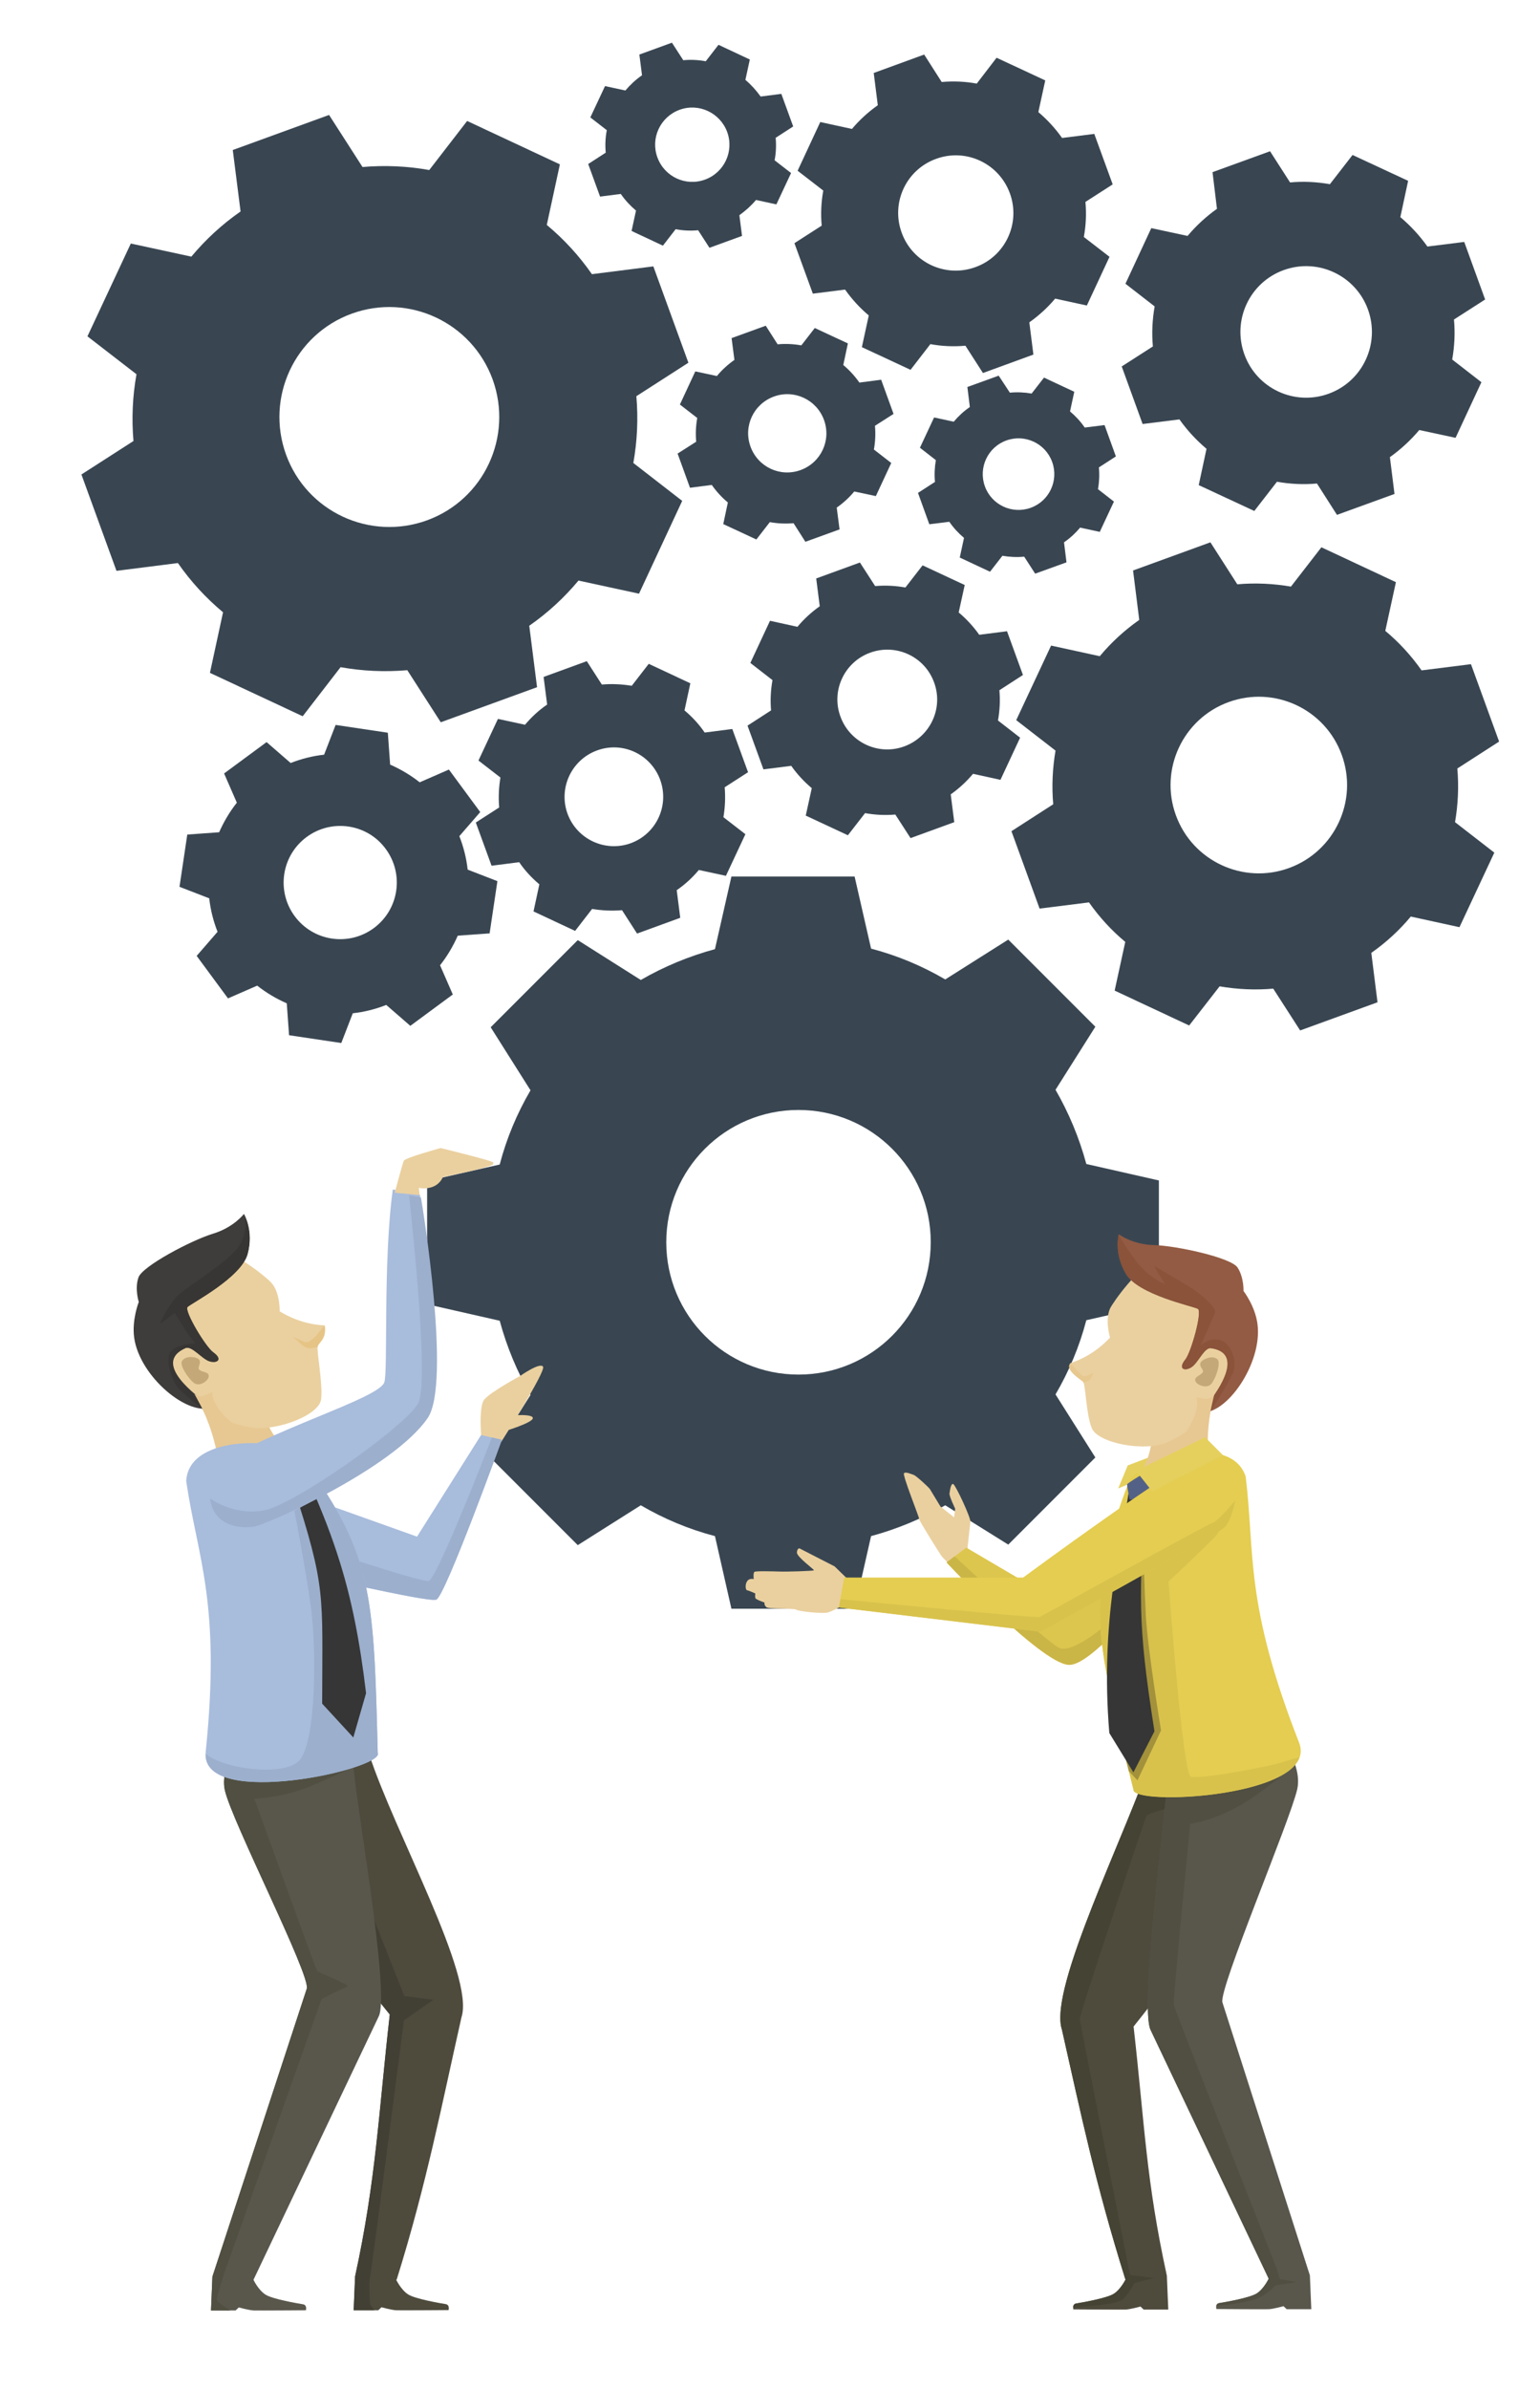 <?xml version="1.0" encoding="utf-8"?>
<!-- Generator: Adobe Illustrator 22.1.0, SVG Export Plug-In . SVG Version: 6.00 Build 0)  -->
<svg version="1.1" baseProfile="tiny" xmlns="http://www.w3.org/2000/svg" xmlns:xlink="http://www.w3.org/1999/xlink" x="0px"
	 y="0px" viewBox="0 0 870 1348.7" xml:space="preserve">




<style type="text/css">

.animated {
  -webkit-animation-duration: 1s;
  -ms-animation-duration: 1s;
  animation-duration: 2s;
  -webkit-animation-fill-mode: both;
  -ms-animation-fill-mode: both;
  animation-fill-mode: both;
}

.animated.infinite {
  -webkit-animation-iteration-count: infinite;
  -ms-animation-iteration-count: infinite;
  animation-iteration-count: infinite;
}



/* TIEMPOS DE ESPERA ANIMACION  */
.delay-01s { 
   animation-delay: 1s;
  -webkit-animation-delay: 1s; 
}
.delay-02s { 
   animation-delay: 2s;
  -webkit-animation-delay: 2s; 
}
.delay-03s { 
   animation-delay: 3s;
  -webkit-animation-delay: 3s; 
}
.delay-04s { 
  animation-delay: 4s; 
  -webkit-animation-delay: 4s; 
}
.delay-05s { 
  animation-delay: 5s; 
  -webkit-animation-delay: 5s; 
}
.delay-06s { 
  animation-delay: 6s; 
  -webkit-animation-delay: 6s; 
}
.delay-07s { 
  animation-delay: 7s; 
  -webkit-animation-delay: 7s; 
}
.delay-08s { 
  animation-delay: 8s; 
  -webkit-animation-delay: 8s;
 }
.delay-09s { 
  animation-delay:9s; 
  -webkit-animation-delay: 9s; 
}
.delay-10s { 
  animation-delay:10s; 
  -webkit-animation-delay: 10s; 
}

.transparencia{
  animation: trans 5s infinite;
}
@-webkit-keyframes trans {
    0%   {
    	opacity:0.2;
    }
    100% {
    	opacity:1;	
    }
}




.rotacion{
    -webkit-animation: 3s rotate linear infinite;
    animation: 3s rotate linear infinite;
    -webkit-transform-origin: 50% 50%;
    transform-origin: 50% 50%;
}
@keyframes rotate {
from {
	transform: rotate(0deg);
}
to {
	transform: rotate(360deg);
	}
}
@-webkit-keyframes rotate {from {-webkit-transform: rotate(0deg);}
  to {-webkit-transform: rotate(360deg);}}




.fadeIn {
  -webkit-animation-name: fadeIn;
  animation-name: fadeIn;
  -webkit-animation-duration: 1s;
  animation-duration: 1s;
  -webkit-animation-fill-mode: both;
  animation-fill-mode: both;
  }
  @-webkit-keyframes fadeIn {
  0% {opacity: 0;}
  100% {opacity: 1;}
  }
  @keyframes fadeIn {
  0% {opacity: 0;}
  100% {opacity: 1;}
  } 



.slideInLeft {
  -webkit-animation-name: slideInLeft;
  animation-name: slideInLeft;
  -webkit-animation-duration: 1s;
  animation-duration: 1s;
  -ms-animation-name: slideInLeft;
  -ms-animation-duration: 1s;
  -webkit-animation-fill-mode: both;
  -ms-animation-fill-mode: both;
  animation-fill-mode: both;
  }


  @-webkit-keyframes slideInLeft {
  0% {
  -webkit-transform: translateX(-100%);
  -ms-transform: translateX(-100%);
  transform: translateX(-100%);
  visibility: visible;
  }
  100% {
  -webkit-transform: translateX(0);
  -ms-transform: translateX(0);  
  transform: translateX(0);
  }
  }
  @keyframes slideInLeft {
  0% {
  -webkit-transform: translateX(-100%);
  -ms-transform: translateX(-100%);
  transform: translateX(-100%);
  visibility: visible;
  }
  100% {
  -webkit-transform: translateX(0);
  -ms-transform: translateX(0);
  transform: translateX(0);
  }
  } 



@-webkit-keyframes slideInRight {
  from {
    -webkit-transform: translate3d(100%, 0, 0);
    transform: translate3d(100%, 0, 0);
    visibility: visible;
  }

  to {
    -webkit-transform: translate3d(0, 0, 0);
    transform: translate3d(0, 0, 0);
  }
}

@keyframes slideInRight {
  from {
    -webkit-transform: translate3d(100%, 0, 0);
    transform: translate3d(100%, 0, 0);
    visibility: visible;
  }

  to {
    -webkit-transform: translate3d(0, 0, 0);
    transform: translate3d(0, 0, 0);
  }
}

.slideInRight {
  -webkit-animation-name: slideInRight;
  animation-name: slideInRight;
}



</style>



<g id="Capa_3" class="animated rotacion delay-03s">
	<path  fill-rule="evenodd" fill="#394652" d="M164.2,430.8c6.1-2.4,12.5-4,18.9-4.7l6.5-16.8l29.5,4.4l1.3,18
		c5.9,2.6,11.5,5.9,16.7,10l16.5-7.2l17.7,24l-11.8,13.6c2.4,6.1,4,12.5,4.7,18.9l16.8,6.5l-4.4,29.5l-18,1.3
		c-2.6,5.9-5.9,11.5-10,16.7l7.2,16.5l-24,17.7l-13.6-11.8c-6.1,2.4-12.5,4-18.9,4.7l-6.5,16.8l-29.5-4.4l-1.3-18
		c-5.9-2.6-11.5-5.9-16.7-10l-16.5,7.2l-17.7-24l11.8-13.6c-2.4-6.1-4-12.5-4.7-18.9l-16.8-6.5l4.4-29.5l18-1.3
		c2.6-5.9,5.9-11.5,10-16.7l-7.2-16.5l24-17.7L164.2,430.8L164.2,430.8z M173.2,472.6c-14.2,10.5-17.2,30.5-6.7,44.7
		c10.5,14.2,30.5,17.2,44.7,6.7c14.2-10.5,17.2-30.5,6.7-44.7C207.5,465.1,187.4,462.1,173.2,472.6z"/>
</g>
<g id="Capa_6" class="animated rotacion delay-04s">
	<path  fill-rule="evenodd" fill="#394652" d="M340,386.5c5.7-0.5,11.4-0.2,16.9,0.7l9.6-12.4l23.5,11l-3.3,15.3
		c4.3,3.6,8.2,7.8,11.4,12.5l15.6-2l8.9,24.4l-13.2,8.5c0.5,5.7,0.2,11.4-0.7,16.9l12.4,9.6l-11,23.5l-15.3-3.3
		c-3.6,4.3-7.8,8.2-12.5,11.4l2,15.6l-24.4,8.9l-8.5-13.2c-5.7,0.5-11.4,0.2-16.9-0.7l-9.6,12.4l-23.5-11l3.3-15.3
		c-4.3-3.6-8.2-7.8-11.4-12.5l-15.6,2l-8.9-24.4l13.2-8.5c-0.5-5.7-0.2-11.4,0.7-16.9l-12.4-9.6l11-23.5l15.3,3.3
		c3.6-4.3,7.8-8.2,12.5-11.4l-2-15.6l24.4-8.9L340,386.5L340,386.5z M337.3,423.7c-14.5,5.3-21.9,21.3-16.7,35.7
		c5.3,14.5,21.3,21.9,35.7,16.7c14.5-5.3,21.9-21.2,16.7-35.7C367.7,425.8,351.7,418.4,337.3,423.7z"/>
</g>
<g id="Capa_7" class="animated rotacion delay-05s">
	<path  fill-rule="evenodd" fill="#394652" d="M494.4,330.9c5.8-0.5,11.5-0.2,17.1,0.8l9.7-12.5l23.8,11.1l-3.4,15.5
		c4.3,3.6,8.3,7.9,11.6,12.6l15.7-2l9,24.7l-13.3,8.6c0.5,5.8,0.2,11.5-0.8,17.1l12.5,9.7l-11.1,23.8l-15.5-3.4
		c-3.6,4.3-7.9,8.3-12.6,11.6l2,15.7l-24.7,9l-8.6-13.3c-5.8,0.5-11.5,0.2-17.1-0.8l-9.7,12.5l-23.8-11.1l3.4-15.5
		c-4.3-3.6-8.3-7.9-11.6-12.6l-15.7,2l-9-24.7l13.3-8.6c-0.5-5.8-0.2-11.5,0.8-17.1l-12.5-9.7l11.1-23.8l15.5,3.4
		c3.6-4.3,7.9-8.3,12.6-11.6l-2-15.7l24.7-9L494.4,330.9L494.4,330.9z M491.6,368.5c-14.6,5.3-22.2,21.5-16.8,36.1
		c5.3,14.6,21.5,22.2,36.1,16.8s22.2-21.5,16.8-36.1C522.4,370.7,506.3,363.2,491.6,368.5z"/>
</g>



<g id="Capa_8">
	<path class="animated fadeIn" fill-rule="evenodd" fill="#394652" d="M699,329.9c10.2-0.9,20.4-0.4,30.3,1.3l17.2-22.2l42.1,19.7l-6,27.5
		c7.7,6.4,14.6,13.9,20.5,22.3l27.9-3.5l15.9,43.7l-23.6,15.2c0.9,10.2,0.4,20.4-1.3,30.3l22.2,17.2l-19.7,42.1l-27.5-6
		c-6.4,7.7-13.9,14.6-22.3,20.5l3.5,27.9l-43.7,15.9l-15.2-23.6c-10.2,0.9-20.4,0.4-30.3-1.3L671.8,579l-42.1-19.7l6-27.5
		c-7.7-6.4-14.6-13.9-20.5-22.3l-27.9,3.5l-15.9-43.7l23.6-15.2c-0.9-10.2-0.4-20.4,1.3-30.3l-22.2-17.2l19.7-42.1l27.5,6
		c6.4-7.7,13.9-14.6,22.3-20.5l-3.5-27.9l43.7-15.9L699,329.9L699,329.9z M694.1,396.4c-25.9,9.4-39.2,38.1-29.8,63.9
		c9.4,25.9,38.1,39.2,63.9,29.8c25.9-9.4,39.2-38.1,29.8-63.9C748.6,400.3,720,387,694.1,396.4z"/>
</g>
<g id="Capa_9">
	<path class="animated fadeIn" fill-rule="evenodd" fill="#394652" d="M570.5,221.7c4.1-0.4,8.3-0.2,12.3,0.5l7-9l17.1,8l-2.4,11.1c3.1,2.6,5.9,5.6,8.3,9.1
		L624,240l6.4,17.7l-9.6,6.2c0.4,4.1,0.2,8.3-0.5,12.3l9,7l-8,17.1l-11.1-2.4c-2.6,3.1-5.6,5.9-9.1,8.3l1.4,11.3l-17.7,6.4l-6.2-9.6
		c-4.1,0.4-8.3,0.2-12.3-0.5l-7,9l-17.1-8l2.4-11.1c-3.1-2.6-5.9-5.6-8.3-9.1l-11.3,1.4l-6.4-17.7l9.6-6.2
		c-0.4-4.1-0.2-8.3,0.5-12.3l-9-7l8-17.1l11.1,2.4c2.6-3.1,5.6-5.9,9.1-8.3l-1.4-11.3l17.7-6.4L570.5,221.7L570.5,221.7z
		 M568.5,248.7c-10.5,3.8-15.9,15.4-12.1,25.9c3.8,10.5,15.4,15.9,25.9,12.1c10.5-3.8,15.9-15.4,12.1-25.9
		C590.6,250.3,579,244.9,568.5,248.7z"/>
</g>
<g id="Capa_10">
	<path class="animated fadeIn" fill-rule="evenodd" fill="#394652" d="M439.3,194.4c4.5-0.4,9-0.2,13.4,0.6l7.6-9.8l18.7,8.7l-2.6,12.2
		c3.4,2.8,6.5,6.2,9.1,9.9l12.3-1.6l7,19.3l-10.5,6.7c0.4,4.5,0.2,9-0.6,13.4l9.8,7.6l-8.7,18.7l-12.2-2.6c-2.8,3.4-6.2,6.5-9.9,9.1
		l1.6,12.3l-19.3,7l-6.7-10.5c-4.5,0.4-9,0.2-13.4-0.6l-7.6,9.8l-18.7-8.7l2.6-12.2c-3.4-2.8-6.5-6.2-9.1-9.9l-12.3,1.6l-7-19.3
		l10.5-6.7c-0.4-4.5-0.2-9,0.6-13.4l-9.8-7.6l8.7-18.7l12.2,2.6c2.8-3.4,6.2-6.5,9.9-9.1l-1.6-12.3l19.3-7L439.3,194.4L439.3,194.4z
		 M437.2,223.9c-11.5,4.2-17.4,16.8-13.2,28.3c4.2,11.5,16.8,17.4,28.3,13.2c11.5-4.2,17.4-16.8,13.2-28.3
		C461.3,225.6,448.6,219.7,437.2,223.9z"/>
</g>
<g id="Capa_11">
	<path class="animated fadeIn" fill-rule="evenodd" fill="#394652" d="M728.8,103c7.6-0.7,15.2-0.3,22.5,1l12.8-16.5l31.4,14.6l-4.4,20.5
		c5.7,4.8,10.9,10.4,15.3,16.6l20.8-2.6l11.8,32.5l-17.6,11.3c0.7,7.6,0.3,15.2-1,22.6l16.5,12.8l-14.6,31.4l-20.5-4.4
		c-4.8,5.7-10.4,10.9-16.6,15.3l2.6,20.8l-32.5,11.8L744,273c-7.6,0.7-15.2,0.3-22.6-1l-12.8,16.5l-31.4-14.6l4.4-20.5
		c-5.7-4.8-10.9-10.4-15.3-16.6l-20.8,2.6l-11.8-32.5l17.6-11.3c-0.7-7.6-0.3-15.2,1-22.6l-16.5-12.8l14.6-31.4l20.5,4.4
		c4.8-5.7,10.4-10.9,16.6-15.3L685,97.2l32.5-11.8L728.8,103L728.8,103z M725.2,152.5c-19.3,7-29.2,28.3-22.2,47.6
		c7,19.3,28.3,29.2,47.6,22.2c19.3-7,29.2-28.3,22.2-47.6C765.8,155.5,744.5,145.5,725.2,152.5z"/>
</g>
<g id="Capa_12">
	<path class="animated fadeIn" fill-rule="evenodd" fill="#394652" d="M532,46.3c6.7-0.6,13.3-0.3,19.8,0.9L563,32.6l27.5,12.8l-3.9,17.9
		c5,4.2,9.5,9.1,13.4,14.6l18.2-2.3l10.4,28.5l-15.4,9.9c0.6,6.7,0.3,13.3-0.9,19.8l14.5,11.2l-12.8,27.5l-17.9-3.9
		c-4.2,5-9.1,9.5-14.6,13.4l2.3,18.2l-28.5,10.4l-9.9-15.4c-6.7,0.6-13.3,0.3-19.8-0.9l-11.2,14.5l-27.5-12.8l3.9-17.9
		c-5-4.2-9.5-9.1-13.4-14.6l-18.2,2.3l-10.4-28.5l15.4-9.9c-0.6-6.7-0.3-13.3,0.9-19.8l-14.5-11.2l12.8-27.5l17.9,3.9
		c4.2-5,9.1-9.5,14.6-13.4l-2.3-18.2l28.5-10.4L532,46.3L532,46.3z M528.8,89.7c-16.9,6.1-25.6,24.8-19.4,41.7
		c6.1,16.9,24.8,25.6,41.7,19.4c16.9-6.1,25.6-24.8,19.4-41.7C564.3,92.2,545.7,83.5,528.8,89.7z"/>
</g>
<g id="Capa_13">
	<path class="animated fadeIn" fill-rule="evenodd" fill="#394652" d="M204.8,94.3c12.7-1.1,25.4-0.5,37.7,1.7l21.4-27.7l52.4,24.5l-7.4,34.2
		c9.6,8,18.2,17.3,25.5,27.8l34.7-4.4l19.8,54.4l-29.4,18.9c1.1,12.7,0.5,25.4-1.7,37.7l27.6,21.4L361,335.2l-34.2-7.4
		c-8,9.6-17.3,18.2-27.8,25.5l4.4,34.7L249,407.8l-18.9-29.4c-12.7,1.1-25.4,0.5-37.7-1.7L171,404.4l-52.4-24.5l7.4-34.2
		c-9.6-8-18.2-17.3-25.5-27.8l-34.7,4.4L46,267.9L75.4,249c-1.1-12.7-0.5-25.4,1.7-37.7l-27.7-21.4l24.5-52.4l34.2,7.4
		c8-9.6,17.3-18.2,27.8-25.5l-4.4-34.7l54.4-19.8L204.8,94.3L204.8,94.3z M198.7,177.1c-32.2,11.7-48.8,47.3-37.1,79.6
		c11.7,32.2,47.3,48.8,79.6,37.1c32.2-11.7,48.8-47.3,37.1-79.6C266.5,182,230.9,165.4,198.7,177.1z"/>
</g>
<g id="Capa_14">
	<path class="animated fadeIn" fill-rule="evenodd" fill="#394652" d="M386,34c4.3-0.4,8.6-0.2,12.7,0.6l7.2-9.3l17.7,8.3l-2.5,11.5c3.2,2.7,6.1,5.9,8.6,9.4
		l11.7-1.5l6.7,18.4l-9.9,6.4c0.4,4.3,0.2,8.6-0.6,12.7l9.3,7.2l-8.3,17.7l-11.5-2.5c-2.7,3.2-5.9,6.1-9.4,8.6l1.5,11.7l-18.4,6.7
		l-6.4-9.9c-4.3,0.4-8.6,0.2-12.7-0.6l-7.2,9.3l-17.7-8.3l2.5-11.5c-3.2-2.7-6.1-5.8-8.6-9.4l-11.7,1.5l-6.7-18.4l9.9-6.4
		c-0.4-4.3-0.2-8.6,0.6-12.7l-9.3-7.2l8.3-17.7l11.5,2.5c2.7-3.2,5.8-6.1,9.4-8.6l-1.5-11.7l18.4-6.7L386,34L386,34z M383.9,62
		c-10.9,4-16.5,16-12.5,26.9c4,10.9,16,16.5,26.9,12.5c10.9-4,16.5-16,12.5-26.9C406.8,63.7,394.8,58,383.9,62z"/>
</g>
<g id="Capa_5" class="transparencia">
	<path fill-rule="evenodd" fill="#394652" d="M492.1,535.6c14.9,3.9,28.9,9.8,41.9,17.4l35.6-22.5l49.2,49.2l-22.5,35.6
		c7.5,13,13.4,27.1,17.4,41.9l41,9.3l0,69.6l-41,9.3c-3.9,14.9-9.8,28.9-17.4,41.9l22.5,35.6l-49.2,49.2L534,849.9
		c-13,7.5-27.1,13.4-41.9,17.4l-9.3,41l-69.6,0l-9.3-41c-14.9-3.9-28.9-9.8-41.9-17.4l-35.6,22.5l-49.2-49.2l22.5-35.6
		c-7.5-13-13.4-27.1-17.4-41.9l-41-9.3l0-69.6l41-9.3c3.9-14.9,9.8-28.9,17.4-41.9l-22.5-35.6l49.2-49.2l35.6,22.5
		c13-7.5,27.1-13.4,41.9-17.4l9.3-41h69.6L492.1,535.6L492.1,535.6z M451.1,626.7c-41.3,0-74.7,33.4-74.7,74.7
		c0,41.3,33.4,74.7,74.7,74.7c41.3,0,74.7-33.4,74.7-74.7C525.9,660.2,492.4,626.7,451.1,626.7z"/>
</g>
<g id="Capa_2" class="animated slideInRight delay-02s">
	<path fill-rule="evenodd" fill="#EAD09F" d="M546.3,876.8c0,0,1.6-15.4,1.9-17.6c0.3-2.2-8.3-20.7-9.7-21.3
		c-1.4-0.5-1.9,4.1-2.1,5.4c-0.2,1.4,3.2,8.5,3.2,8.5l-0.6,4.9l-7.7-6.1c0,0-5.4-8.9-6-9.9c-0.7-1-7.8-7.6-9.2-8
		c-1.4-0.4-4.4-1.9-5.4-0.9c-1,1,8.5,24.5,8.6,25.9c0.2,1.4,10.9,18.3,12.4,20.6c1.6,2.2,8.1,8,8.1,8L546.3,876.8z"/>
	<path fill-rule="evenodd" fill="#DDC64D" d="M664.6,849.3L647.1,834c-20.6,21.9-43.8,76.3-48.8,70.6l-52.4-30.8l-11.2,8.4
		c0,0,52.9,56.7,68.9,57.8c15.9,1.2,62.8-62.5,62.8-62.5L664.6,849.3z"/>
	<path fill-rule="evenodd" fill="#CAB547" d="M539.3,878.7l-4.5,3.4c0,0,52.9,56.7,68.9,57.8c5.1,0.4,13.4-5.9,22.3-14.6l-0.7-8.3
		c0,0-19.6,17.3-27.2,13.3C590.3,926.3,539.3,878.7,539.3,878.7z"/>
	<polygon fill-rule="evenodd" fill="#E5D05E" points="648.9,822.9 637.1,827.4 631.7,840.4 647.1,834 	"/>
	<path fill-rule="evenodd" fill="#4E4B3D" d="M715.2,971c4.4,7.5,8.7,15,13.1,22.4c-1.8,39-60.8,117-87.9,150.8
		c6.3,55.5,7,86.6,18.8,140.7l0.8,19.1h-13.9l-1.8-1.7c0,0-5.8,1.6-8.4,1.7c-2.7,0.1-29.5-0.1-29.5-0.1s-0.9-3,1.7-3.4
		c2.5-0.4,17.3-2.9,21.2-5.5c4-2.6,6.7-8.3,6.7-8.3l-0.3,0c-17-54.4-24.7-91.7-35.8-140.9c-7.7-23.4,37-111.6,51.3-155.6
		C673.7,982.6,692.8,978.8,715.2,971z"/>
	<path fill-rule="evenodd" fill="#454333" d="M606.3,1302.8c0-0.9,0.3-2,1.8-2.2c2.5-0.4,17.3-2.9,21.2-5.5c4-2.6,6.7-8.3,6.7-8.3
		l-0.3,0c-17-54.4-24.7-91.7-35.8-140.9c-6.8-20.7,27.1-91.6,45.1-138.3c9,0.2,19.8,0.3,21,0c2.1-0.5,1.2,11.2,1.2,11.2
		s-18.8,5-19.5,6.4c-0.7,1.4-38,112.3-37.7,114.7c0.2,2.4,28.4,144.6,28.4,144.6l13.6,1.7l-11.2,2.8c0,0-2.8,6.2-6.8,9.4
		C630.9,1301.1,612.7,1302.4,606.3,1302.8z"/>
	<path fill-rule="evenodd" fill="#59574C" d="M715.3,970.7c0,0,21.3,21.8,17.6,39.3c-3.8,17.4-44.6,113.3-42.3,120.6l49.4,154.1
		l0.8,19.1h-13.9l-1.8-1.7c0,0-5.8,1.6-8.4,1.7c-2.7,0.1-29.5-0.1-29.5-0.1s-0.9-3,1.7-3.4c2.5-0.4,17.3-2.9,21.2-5.5
		c4-2.6,6.7-8.3,6.7-8.3L650,1146.1c-6.6-13.9,10.2-135.2,10.5-152.3C660.8,976.8,715.3,970.7,715.3,970.7z"/>
	<path fill-rule="evenodd" fill="#504F41" d="M687.1,1302c0.1-0.7,0.6-1.5,1.7-1.6c2.5-0.4,17.3-2.9,21.2-5.5c4-2.6,6.7-8.3,6.7-8.3
		L650,1146.1c-5.9-12.3,6.6-108.4,9.8-142.4l34.9-1.5c6.4,1.4,29.7-0.1,29.7-0.1s-14,12.4-28,19.5c-14,7.1-24,8.1-24,8.1
		s-9.7,98.7-9.3,102.1c0.5,3.3,58.3,148.8,58.6,150.3c0.3,1.5,1.3,4.7,1.3,4.7l9.3,1.7l-11.8,1.9c0,0-3.9,4.5-9.9,7.2
		C705.7,1299.9,691.6,1301.6,687.1,1302z"/>
	<path fill-rule="evenodd" fill="#E7C892" d="M690.8,772.8c-6.5,18.1-11.8,34.2-6,69.2c-20.4,1.2-28.9-0.9-49.4,0.4
		c0,0,10-7.2,14.1-22.9c4-15.7-0.9-31.7-0.9-31.7C659.5,781.7,679.9,778.9,690.8,772.8z"/>
	<path fill-rule="evenodd" fill="#EAD09F" d="M627.1,738.8c-3,6.7,0,16.4,0,16.4c-9.8,10.5-20.3,13.7-22.3,14.4
		c-3.4,3.6,5.2,8.9,6.9,10.3c1.7,1.4,1.7,18.2,5.1,26.5c3.4,8.3,29.8,13.7,42.9,7.8c13.2-5.8,21.7-15.7,21.7-15.7
		c34-46.8,20.1-95.6-29.5-85.6C643.6,714.7,629.1,734.7,627.1,738.8z"/>
	<path fill-rule="evenodd" fill="#E7C88E" d="M604.8,769.7c-3.4,3.6,5.2,8.9,6.9,10.3c0.1,0.1,0.2,0.3,0.4,0.6
		c1.2-0.3,2.3-0.7,2.9-1c1.5-0.8,2.7-4.6,2.7-4.6s-4.4,2.8-6.1,1.8C610,775.7,604.8,769.7,604.8,769.7z"/>
	<path fill-rule="evenodd" fill="#E4CD50" d="M703.7,833.6c5.4,43.7-0.8,71.2,30.2,150.3c12,30.8-95.3,36.2-93.6,26.4
		c-21.9-87.6-27.4-109-2.6-173.6C641,826.4,694.7,806.8,703.7,833.6z"/>
	<path fill-rule="evenodd" fill="#D8C24C" d="M734.1,992.3c-8.5,23.2-95.3,26.8-93.8,17.9c-13.5-54.1-20.8-83-18.5-112.3
		c0.7-0.5,1.5-1,2.2-1.5c5-3.8,65.3-37.5,65.3-37.5s2.2,3.9-4.3,10.2c-6.4,6.3-22.6,22.1-24.9,23.7c0,0,8,109.6,12.7,110.4
		c7.6,1.3,46.3-6.3,51.9-8.3C727.2,993.9,730.9,993,734.1,992.3z"/>
	<path fill-rule="evenodd" fill="#A3923B" d="M637.7,1000c-2.7-10.7-5-20.3-7.1-29.2l6.1-80.2l9.5-7.6l0,0c0,0,0.2,10.1,1.1,28.7
		c0.9,18.6,8.6,65.3,8.6,65.3l-13.3,28.2L637.7,1000z"/>
	<path fill-rule="evenodd" fill="#363636" d="M637.5,843.3c-4,27.7-16.1,72-10.8,135.2l13.6,22.2l11.9-23.2
		c-10.1-63.9-8.1-74.8-5.6-135.5L637.5,843.3z"/>
	<path fill-rule="evenodd" fill="#546187" d="M651.1,836.5l-4.2,9.4l-8.7,0.8c0,0-1.7-7.9-1.4-8.7c0.4-0.7,7.5-5,7.5-5L651.1,836.5z
		"/>
	<path fill-rule="evenodd" fill="#935B43" d="M710.4,747.6c-1.3-10.2-7.9-18.7-7.9-18.7s0.3-7.7-3.4-13.3
		c-3.8-5.6-34.7-12.3-47.1-12.6c-12.4-0.3-19.9-6.1-19.9-6.1s-3,10.4,4,22.3c7,11.9,38.1,18.3,40.7,19.8c2.6,1.5-3.8,24.5-7.1,28.6
		c-4.4,5.4-0.3,6.8,3.5,4.3c3.8-2.5,7.2-11.3,11-10.7c20.4,3,2.2,27.2-5.8,36.2C692.8,799.2,713.3,769.7,710.4,747.6z"/>
	<path fill-rule="evenodd" fill="#8A533A" d="M632,696.9c0,0-3,10.4,4,22.3c7,11.9,38.1,18.3,40.7,19.8c2.6,1.5-3.8,24.5-7.1,28.6
		c-4.4,5.4-0.3,6.8,3.5,4.3c3.8-2.5,7.2-11.3,11-10.7c18,2.6,6,21.8-2.6,32.4l2.4,3.1l0.2-0.1c1.1-1.8,11.6-18.2,12.9-22.8
		c1.4-4.9-0.5-13.6-6.6-16.7c-6.2-3.1-12.1,2.6-12.1,2.6s7-15.8,8.1-18.6c1.1-2.8-8.4-10.9-15.1-15c-6.6-4-18.5-10.8-19.3-11.4
		c-0.8-0.6,6.2,10.4,6.2,10.4s-9.7-3.7-17.2-14.2C633.3,700.4,632,696.9,632,696.9z"/>
	<path fill-rule="evenodd" fill="#C4A878" d="M682.4,766.7c0,0,1.3-0.4,2.8-0.3c0.9,0.1,1.8,0.4,2.6,1.1c2,2-0.7,10-3.2,13.5
		c-2.5,3.5-8.3,1-9.2-1c-0.8-2.1,0.8-2.5,2.8-4c2.1-1.5,1.6-2,0.3-4.1C676.8,769,680,767.5,682.4,766.7z"/>
	<path fill-rule="evenodd" fill="#E7C892" d="M686,787.3c0,0-1.8,2.5-4.3,2.5c-2.5,0-5.8-0.9-5.8-0.9c2.9,10.4-9.8,24.5-9.1,24.2
		c0.7-0.3,16.2-4.5,16-8.4C682.6,800.8,686,787.3,686,787.3z"/>
	<path fill-rule="evenodd" fill="#EAD09F" d="M479,891.7l-7.5-7.3l-19.9-10.2c0,0-1.3,0-1.4,2.4c-0.1,2.4,9.9,9.6,9.6,10
		c-0.3,0.4-16.1,0.9-19.6,0.7c-3.5-0.1-13.2-0.4-14,0.2c-0.8,0.7-0.4,4.1-0.4,4.1s-2.3-0.7-3.6,1c-1.3,1.6-1.2,5.1-0.1,5.3
		c1,0.1,4.6,1.8,4.6,1.8s-0.3,1.9,0.1,2.7c0.4,0.8,5.1,2.4,5.1,2.4s-0.4,1.2,1,2.6c1.3,1.3,15.5,0.4,16.8,1.4
		c1.3,1,15.2,2.5,18.1,1.6c2.9-0.9,9-4.3,9-4.3L479,891.7z"/>
	<path fill-rule="evenodd" fill="#E4CD50" d="M699.2,839.2c-1.4-7.6-12.6-16.1-22.3-15.2c-9.7,0.9-98.9,66.7-98.9,66.7l-101.1,0
		l-3,16.9l114,13.7c0,0,97.9-54.1,103.4-58.6C696.8,858.2,699.2,839.2,699.2,839.2z"/>
	<path fill-rule="evenodd" fill="#D8C24C" d="M474.8,902.9l-0.8,4.7l114,13.7c0,0,97.9-54.1,103.4-58.6c3.1-2.6,5.2-9.8,6.5-15.6
		c-3.8,4.6-10.2,11.9-13,12.8c-4.2,1.4-95.9,52.3-97.6,53.1C585.7,913.7,492.8,904.7,474.8,902.9z"/>
	<polygon fill-rule="evenodd" fill="#E5D05E" points="680.8,811.5 690.9,821.6 662.2,836.2 650.9,842 641.7,830.4 	"/>
</g>
<g id="Capa_4" class="animated slideInLeft delay-02s">
	<path fill-rule="evenodd" fill="#EAD09F" d="M272.1,814.5c0,0-2-19.9,1.4-24.2c3.4-4.3,20.3-13.4,20.3-13.4s11.5-8.1,13-5.2
		c1.5,2.8-23.7,42.5-23.7,42.5L272.1,814.5z"/>
	<path fill-rule="evenodd" fill="#A8BCDC" d="M159.6,840.5l76,27.1l36.2-57.4l11.7,2.8c0,0-32,88.3-37,90.2
		c-5,1.9-76.4-15.7-83.1-15.2c-6.6,0.5-17.6-11.9-21.8-26.1C137.3,847.6,159.6,840.5,159.6,840.5z"/>
	<path fill-rule="evenodd" fill="#9CAFCD" d="M277.9,811.6l5.6,1.3c0,0-32,88.3-37,90.2c-2.7,1-25.6-3.8-46.7-8.3
		c-3.3-3.3-5.7-5.8-5.7-5.8l-1.7-10.8c0,0,44.9,14.7,49.6,14.5C246.1,892.6,271,829.5,277.9,811.6z"/>
	<path fill-rule="evenodd" fill="#4E4B3D" d="M144.6,971.4c-4.4,7.5-8.7,15-13.1,22.4c1.8,39,61.6,109.8,88.7,143.6
		c-6.3,55.5-7.8,93.8-19.6,147.9l-0.8,19.1h13.9l1.8-1.7c0,0,5.8,1.6,8.4,1.7c2.7,0.1,29.5-0.1,29.5-0.1s0.9-3-1.7-3.4
		c-2.5-0.4-17.3-2.9-21.2-5.5c-4-2.6-6.7-8.3-6.7-8.3l0.3,0c17-54.4,25.5-98.9,36.6-148.1c7.7-23.4-37.8-104.4-52.1-148.4
		C186.1,982.9,167,979.1,144.6,971.4z"/>
	<path fill-rule="evenodd" fill="#423F34" d="M196,1107.2c9.1,11.6,17.6,22,24.2,30.2c-6.3,55.5-7.8,93.8-19.6,147.9l-0.8,19.1h11.7
		l-2.4-3.3c0,0-0.8-12.8-0.1-15.1c0.7-2.3,19.2-145.3,19.2-145.3l16.6-11.6l-16.4-2.1l-29.7-75l-12.2,9.1L196,1107.2z"/>
	<path fill-rule="evenodd" fill="#59574C" d="M144.6,971.4c0,0-21.3,21.8-17.6,39.3c3.8,17.4,48.7,104.9,46.3,112.2L120,1285.4
		l-0.8,19.1h13.9l1.8-1.7c0,0,5.8,1.6,8.4,1.7c2.7,0.1,29.5-0.1,29.5-0.1s0.9-3-1.7-3.4c-2.5-0.4-17.3-2.9-21.2-5.5
		c-4-2.6-6.7-8.3-6.7-8.3l70.8-148.8c6.6-13.9-14.2-126.8-14.5-143.8C199.2,977.4,144.6,971.4,144.6,971.4z"/>
	<path fill-rule="evenodd" fill="#504F41" d="M127.5,999.4c-1,3.8-1.3,7.6-0.5,11.2c3.8,17.4,48.7,104.9,46.3,112.2L120,1285.4
		l-0.8,19.1h10.8c-2.3-1.5-7.4-4.8-7.5-6.1c-0.1-1.7,5-17.9,5.8-19.5c0.7-1.7,53.4-150.3,53.4-150.3s11.9-5.9,14.5-6.9
		c2.6-0.9-16.1-7.6-17.1-9c-0.9-1.4-35.4-97.1-35.4-97.1s10.2-0.5,21.6-3.6c11.4-3.1,31.6-13.2,31.6-13.2s-15.2,1.1-28,1.6
		C159.3,1000.7,137.8,999.9,127.5,999.4z"/>
	<path fill-rule="evenodd" fill="#E7C892" d="M101.3,774.3c11.1,15.8,20.5,29.8,24.2,65.1c20-4.2,40.1-8.5,60.1-12.7
		c0,0-24-4.3-32.1-18.3c-8.1-14-7.6-30.8-7.6-30.8C133.9,774.6,113.4,777.2,101.3,774.3z"/>
	<path fill-rule="evenodd" fill="#EAD09F" d="M153.6,724.6c4.7,5.6,4.4,15.8,4.4,15.8c12.3,7.5,23.2,7.8,25.4,7.9
		c1.2,7.8-3.2,9.4-3.9,11.8c-0.8,2.3,3,21.1,1.9,30c-1.1,8.9-24.9,18-39.1,15.9c-14.2-2.1-25.1-9.3-25.1-9.3
		c-45.3-36-44.9-86.8,5.6-90.3C131.4,705.7,150.7,721.1,153.6,724.6z"/>
	<path fill-rule="evenodd" fill="#E6C486" d="M183.4,748.3c1.2,7.8-3.2,9.4-3.9,11.8c0,0.1-0.1,0.3-0.1,0.5
		c-7.5,1.8-7.4-0.3-13.9-5.8l6.7,2.9c1.5,0.7,4.8-1.6,6.7-3.9C180.7,751.6,183.4,748.3,183.4,748.3z"/>
	<path fill-rule="evenodd" fill="#A8BCDC" d="M105.2,836.3c6.4,43.5,19.7,68.4,11,152.9c-3.4,32.9,101.5,9.5,97.2,0.5
		c-2.3-90.3-2.7-112.4-43.8-168C163.6,812.7,106.6,808.1,105.2,836.3z"/>
	<path fill-rule="evenodd" fill="#9CAFCD" d="M182.4,840c-1.8,0.6-3.3,1.2-4.3,1.5c-4.8,1.4-12.5,7.9-12.5,7.9s6.5,32.6,9.9,56.9
		c3.4,24.2,3.2,75.3-5.9,87.1c-7.9,10.2-43.7,5.4-53.4-3.2c-1.2,31.4,101.4,8.5,97.2-0.5C211.4,910,210.8,883.4,182.4,840z"/>
	<path fill-rule="evenodd" fill="#363636" d="M175.6,838.9c6.5,14.8,11.9,28.5,16.5,43.4c6.4,20.6,11.1,43.3,14.7,73.7l-7.2,25
		L182,961.9c0.1-62.6,2.3-65.1-16.4-122.9H175.6z"/>
	<path fill-rule="evenodd" fill="#A8BCDC" d="M221.9,671.6l15.3,2.9c1,5.5,17.1,104.7,3.9,124.4c-19.2,28.4-96,66-103.3,66.8
		c-22.2,2.5-28-27.8-18.5-36.7c32.9-21.8,94.3-39.1,97.8-48.5C219.3,774.2,216.3,712.6,221.9,671.6z"/>
	<path fill-rule="evenodd" fill="#9CAFCD" d="M231.1,674.9l6.7,1.2c1,5.5,17.1,104.7,3.9,124.4c-19.2,28.4-91.6,60.8-98.9,61.6
		c-11.4,1.3-22.6-3.1-24.1-16.1c0,0,12.6,9.7,29.9,6.9c17.3-2.8,80.5-47.7,87.6-60.5C242.2,781.6,233.9,700.7,231.1,674.9z"/>
	<path fill-rule="evenodd" fill="#3F3D3C" d="M75.8,755.3c-1.4-10.2,2.6-20.2,2.6-20.2s-2.4-7.4-0.2-13.8c2.1-6.4,30.1-21.1,42-24.7
		c11.9-3.6,17.6-11.2,17.6-11.2s5.7,9.3,2.1,22.6c-3.6,13.3-31.8,27.8-33.9,29.9c-2.1,2.1,10.2,22.6,14.5,25.6
		c5.7,4.1,2.1,6.4-2.2,5c-4.3-1.4-9.9-9-13.5-7.4c-18.9,8.3,5.1,26.8,15.3,33.4C106.5,800.3,78.9,777.3,75.8,755.3z"/>
	<path fill-rule="evenodd" fill="#383634" d="M137.7,685.5c0,0,5.7,9.3,2.1,22.6c-3.6,13.3-31.8,27.8-33.9,29.9
		c-2.1,2.1,10.2,22.6,14.5,25.6c5.7,4.1,2.1,6.4-2.2,5c-4.3-1.4-9.9-9-13.5-7.4c-17,7.5,0.7,23.2,11.8,31l-2.1,3.2l-0.2,0
		c-1.3-1-10-7.8-13.5-11.6c-3.8-4.2-7.5-16.8-4.2-20.8c3.3-4,13.1-4.6,13.5-4.5c0.4,0.1-1.3-1.8-3.7-5.2c-2.4-3.4-7.6-12-7.6-12
		s-8.7,6.8-8.4,6.1c0.2-0.7,4.3-9.7,9.4-15.2c5.1-5.5,31-20.4,36.1-29.9C140.8,692.8,137.7,685.5,137.7,685.5z"/>
	<path fill-rule="evenodd" fill="#C4A878" d="M107.8,766.2c0,0-1.4-0.1-2.8,0.5c-0.8,0.3-1.7,0.9-2.2,1.8c-1.4,2.4,3.3,9.4,6.6,12.2
		c3.3,2.7,8.3-1.2,8.5-3.4c0.2-2.2-1.4-2.2-3.8-3.1c-2.4-0.9-2.1-1.5-1.4-3.9C113.9,766.9,110.3,766.3,107.8,766.2z"/>
	<path fill-rule="evenodd" fill="#E7C892" d="M109.8,787c0,0,2.4,1.9,4.8,1.2s5.3-2.4,5.3-2.4c-0.1,10.8,16,21,15.3,20.9
		c-0.7-0.1-16.8,0-17.7-3.8C116.7,799.1,109.8,787,109.8,787z"/>
	<path fill-rule="evenodd" fill="#EAD09F" d="M223,673.4c0,0,4.4-16.4,5.1-18c0.7-1.7,20.8-7.2,20.8-7.2s30.6,7.4,29.9,8.3
		c-0.7,0.9,0.7,0.8-1.9,1.7c-6.1,2.2-20.1,4.9-26.7,6.4c-3.8,8.3-13.6,6.1-13.6,6.1l0.5,4.1L223,673.4z"/>
	<path fill-rule="evenodd" fill="#EAD09F" d="M283.4,799.7c0,0,16.9-2.1,17.6,0.8c0.7,2.8-18,8.2-18,8.2L283.4,799.7z"/>
</g>
</svg>
